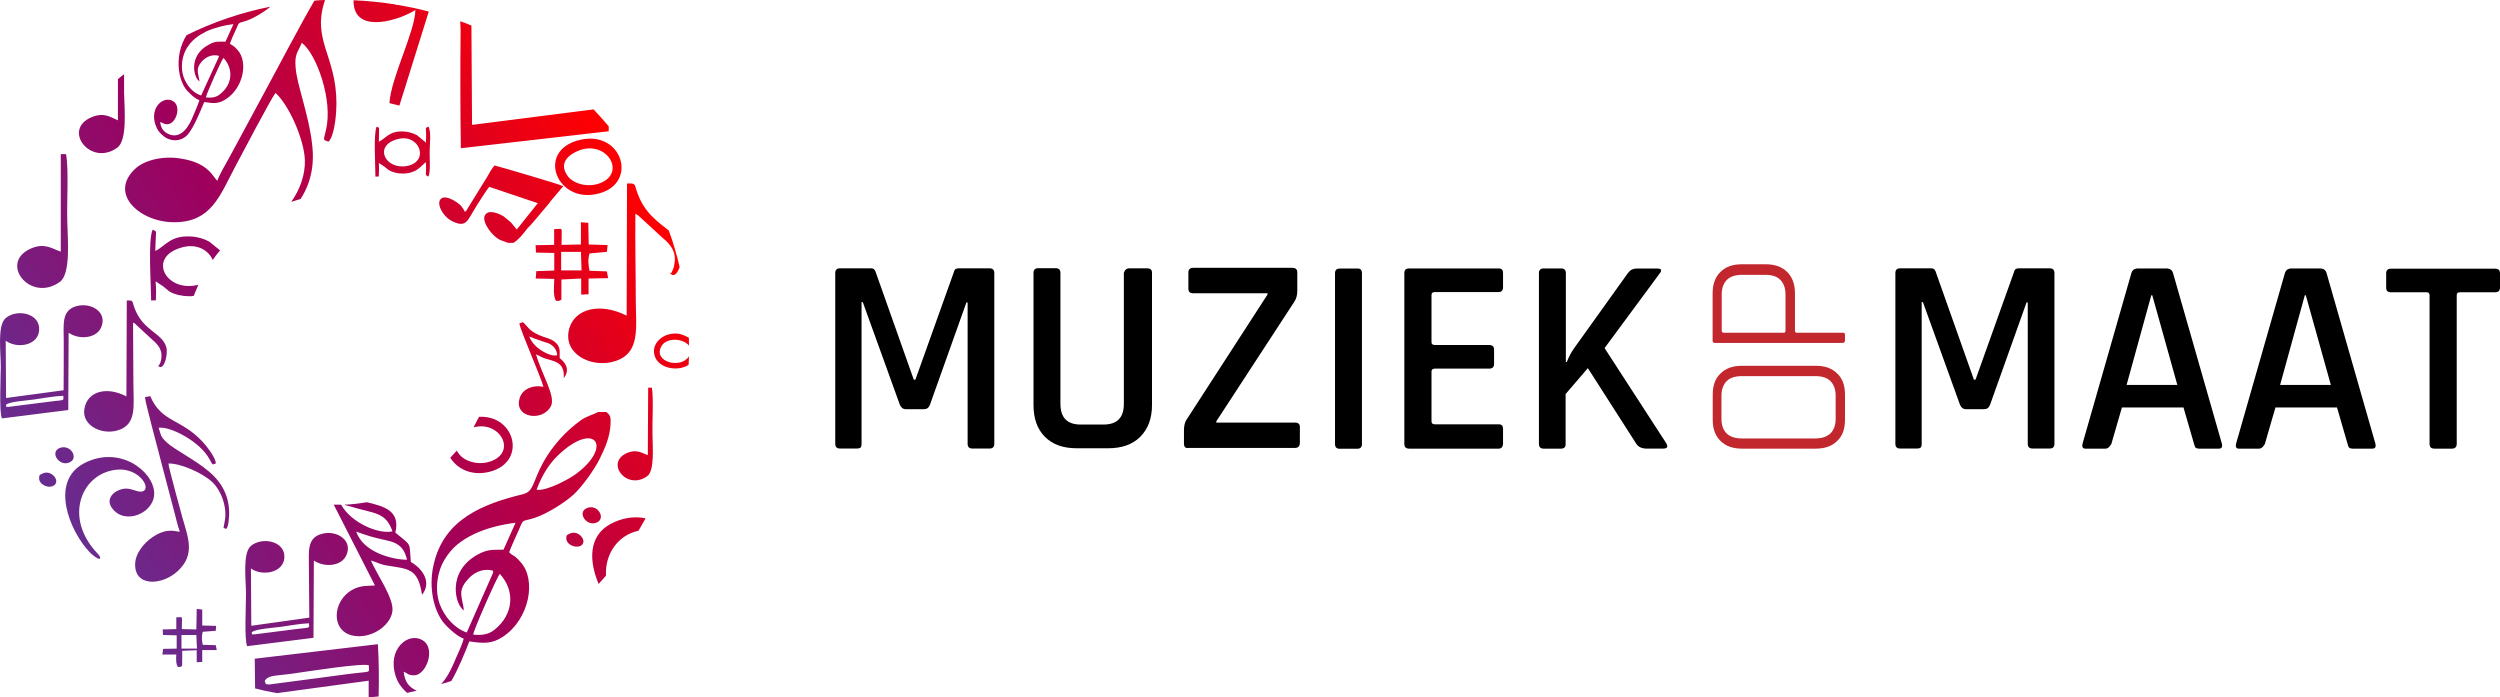 <?xml version="1.0" encoding="UTF-8" standalone="no"?>
<!-- Generator: Adobe Illustrator 26.5.0, SVG Export Plug-In . SVG Version: 6.00 Build 0)  -->

<svg xmlns:dc="http://purl.org/dc/elements/1.1/" xmlns:cc="http://creativecommons.org/ns#" xmlns:rdf="http://www.w3.org/1999/02/22-rdf-syntax-ns#" xmlns:svg="http://www.w3.org/2000/svg" xmlns="http://www.w3.org/2000/svg" xmlns:sodipodi="http://sodipodi.sourceforge.net/DTD/sodipodi-0.dtd" xmlns:inkscape="http://www.inkscape.org/namespaces/inkscape" version="1.1" id="Layer_1" x="0px" y="0px" viewBox="0 0 2033.939 567.4" xml:space="preserve" sodipodi:docname="Logo Muziek op maat_RGB.svg" width="2033.939" height="567.4" inkscape:version="0.92.4 (5da689c313, 2019-01-14)"><defs id="defs48" /><sodipodi:namedview pagecolor="#ffffff" bordercolor="#666666" borderopacity="1" objecttolerance="10" gridtolerance="10" guidetolerance="10" inkscape:pageopacity="0" inkscape:pageshadow="2" inkscape:window-width="1920" inkscape:window-height="1009" id="namedview46" showgrid="false" fit-margin-top="0" fit-margin-left="0" fit-margin-right="0" fit-margin-bottom="0" inkscape:zoom="0.58870998" inkscape:cx="1034.8382" inkscape:cy="11.443424" inkscape:window-x="-8" inkscape:window-y="-8" inkscape:window-maximized="1" inkscape:current-layer="Layer_1" />
<style type="text/css" id="style2">
	.st0{fill:#C1272D;}
	.st1{fill-rule:evenodd;clip-rule:evenodd;fill:url(#SVGID_1_);}
</style>
<g id="g16" transform="translate(-128.261,-769.1)">
	<path d="m 908,987.4 h 25.4 c 2.5,0 3.8,1.3 3.8,3.8 v 139 c 0,2.5 -1.3,3.8 -3.8,3.8 h -14.1 c -2.5,0 -3.8,-1.3 -3.8,-3.8 v -115 h -1 l -29.7,83.3 c -1,2.5 -2.5,3.5 -5,3.5 h -14.6 c -2.3,0 -3.8,-1.3 -4.8,-3.5 l -30.2,-83.6 h -1 v 115.3 c 0,1.5 -0.3,2.5 -0.8,3 -0.5,0.5 -1.5,0.8 -3,0.8 h -13.8 c -2.5,0 -3.8,-1.3 -3.8,-3.8 v -139 c 0,-2.5 1.3,-3.8 3.8,-3.8 H 837 c 1.8,0 2.8,0.8 3.5,2.5 l 31.2,88.1 h 1.3 l 31.5,-88.1 c 0.2,-1.5 1.5,-2.5 3.5,-2.5 z" id="path4" inkscape:connector-curvature="0" />
	<path d="m 1047.2,987.4 h 14.3 c 2.8,0 4,1.3 4,3.5 v 107.7 c 0,11.1 -3.3,19.6 -9.6,25.9 -6.3,6.3 -15.1,9.3 -26.2,9.3 h -25.4 c -11.1,0 -19.6,-3 -25.9,-9.3 -6.3,-6.3 -9.3,-14.9 -9.3,-25.9 V 991.1 c 0,-2.5 1.3,-3.8 3.8,-3.8 h 14.3 c 2.5,0 3.8,1.3 3.8,3.8 v 106.5 c 0,11.3 5.5,16.9 16.4,16.9 h 18.6 c 11.1,0 16.6,-5.5 16.6,-16.9 V 991.1 c 0.9,-2.5 2.1,-3.7 4.6,-3.7 z" id="path6" inkscape:connector-curvature="0" />
	<path d="m 1091.5,1130.1 v -10.8 c 0,-4 0.8,-6.8 2,-8.6 l 66,-102 v -1 h -60.4 c -2.8,0 -4,-1.3 -4,-3.8 v -13.1 c 0,-2.5 1.3,-3.8 4,-3.8 h 80.8 c 2.5,0 3.8,1.3 3.8,3.8 v 15.1 c 0,3.3 -0.8,6.3 -2.5,8.8 l -63.4,97.2 v 1 h 64.2 c 2.5,0 3.8,1.3 3.8,3.5 v 12.8 c 0,2.8 -1.3,4.3 -3.8,4.3 h -86.6 c -2.6,0.6 -3.9,-0.9 -3.9,-3.4 z" id="path8" inkscape:connector-curvature="0" />
	<path d="m 1236.3,991.4 v 139 c 0,2.5 -1.3,3.8 -3.8,3.8 h -14.3 c -2.5,0 -3.8,-1.3 -3.8,-3.8 v -139 c 0,-2.5 1.3,-3.8 3.8,-3.8 h 14.3 c 2.5,-0.2 3.8,1 3.8,3.8 z" id="path10" inkscape:connector-curvature="0" />
	<path d="m 1347.6,1134.1 h -73 c -2.5,0 -3.8,-1.3 -3.8,-3.8 v -139 c 0,-2.5 1.3,-3.8 3.8,-3.8 h 73 c 2.5,0 3.5,1.3 3.5,3.8 v 11.6 c 0,2.5 -1.3,3.8 -3.5,3.8 h -51.9 c -1.8,0 -2.8,0.8 -2.8,2.3 v 38.5 c 0,1.5 1,2.3 2.8,2.3 h 44.1 c 2.8,0 4,1.3 4,3.8 v 11.6 c 0,2.5 -1.3,3.8 -4,3.8 h -44.1 c -1.8,0 -2.8,0.8 -2.8,2.3 v 40.5 c 0,1.8 1,2.5 2.8,2.5 h 51.9 c 2.5,0 3.5,1.3 3.5,3.8 v 11.6 c 0,2.9 -1.3,4.4 -3.5,4.4 z" id="path12" inkscape:connector-curvature="0" />
	<path d="m 1398.4,1134.1 h -14.3 c -2.5,0 -3.8,-1.3 -3.8,-3.8 v -139 c 0,-2.5 1.3,-3.8 3.8,-3.8 h 14.3 c 2.5,0 3.8,1.3 3.8,3.8 v 72.3 h 0.8 c 1.5,-4 3.5,-7.8 6,-11.3 l 43.6,-60.9 c 1.8,-2.5 4,-3.8 7.3,-3.8 h 16.9 c 3.3,0 3.8,1.5 1.5,4.3 l -44.6,60.4 50.1,77.3 c 1.8,3 1,4.5 -2.8,4.5 h -12.8 c -4,0 -7,-1.3 -8.6,-3.8 l -39.5,-61.7 -18.1,21.1 v 40.5 c 0.2,2.4 -1.1,3.9 -3.6,3.9 z" id="path14" inkscape:connector-curvature="0" />
</g>
<g id="g26" transform="translate(-128.261,-769.1)">
	<path d="m 1770.5,987.4 h 25.4 c 2.5,0 3.8,1.3 3.8,3.8 v 139 c 0,2.5 -1.3,3.8 -3.8,3.8 h -14.1 c -2.5,0 -3.8,-1.3 -3.8,-3.8 v -115 h -1 l -29.7,83.3 c -1,2.5 -2.5,3.5 -5,3.5 h -14.6 c -2.3,0 -3.8,-1.3 -4.8,-3.5 l -30.2,-83.6 h -1 v 115.3 c 0,1.5 -0.3,2.5 -0.8,3 -0.5,0.5 -1.5,0.8 -3,0.8 h -13.8 c -2.5,0 -3.8,-1.3 -3.8,-3.8 v -139 c 0,-2.5 1.3,-3.8 3.8,-3.8 h 25.4 c 1.8,0 2.8,0.8 3.5,2.5 l 31.2,88.1 h 1.3 l 31.5,-88.1 c 0.2,-1.5 1.5,-2.5 3.5,-2.5 z" id="path18" inkscape:connector-curvature="0" />
	<path d="m 1841.2,1134.1 h -16.4 c -2,0 -2.8,-1.3 -2.3,-3.8 l 39.8,-139 c 0.8,-2.5 2.5,-3.8 5.5,-3.8 h 22.9 c 3,0 4.8,1.3 5.5,3.8 l 39.8,139 c 0.5,2.5 -0.3,3.8 -2.5,3.8 h -16.1 c -1.3,0 -2.3,-0.3 -2.8,-0.8 -0.5,-0.5 -1,-1.5 -1.3,-3 l -8.6,-29.7 h -50.1 l -8.6,29.7 c -1.5,2.3 -2.7,3.8 -4.8,3.8 z m 37.3,-124.8 -20.1,73 h 41.3 l -20.4,-73 z" id="path20" inkscape:connector-curvature="0" />
	<path d="m 1966.1,1134.1 h -16.4 c -2,0 -2.8,-1.3 -2.3,-3.8 l 39.8,-139 c 0.8,-2.5 2.5,-3.8 5.5,-3.8 h 22.9 c 3,0 4.8,1.3 5.5,3.8 l 39.8,139 c 0.5,2.5 -0.3,3.8 -2.5,3.8 h -16.1 c -1.3,0 -2.3,-0.3 -2.8,-0.8 -0.5,-0.5 -1,-1.5 -1.3,-3 l -8.6,-29.7 h -50.1 l -8.6,29.7 c -1.3,2.3 -2.8,3.8 -4.8,3.8 z m 37.3,-124.8 -20.1,73 h 41.3 l -20.4,-73 z" id="path22" inkscape:connector-curvature="0" />
	<path d="m 2123.2,1134.1 h -14.3 c -2.8,0 -4,-1.3 -4,-3.8 v -121.1 c 0,-1.5 -0.8,-2.3 -2.3,-2.3 h -29 c -2.8,0 -4,-1.3 -4,-3.8 v -11.6 c 0,-2.5 1.3,-3.8 4,-3.8 h 84.6 c 2.8,0 4,1.3 4,3.8 v 11.6 c 0,2.5 -1.3,3.8 -4,3.8 h -28.7 c -1.8,0 -2.5,0.8 -2.5,2.3 v 121.1 c 0,2.3 -1.3,3.8 -3.8,3.8 z" id="path24" inkscape:connector-curvature="0" />
</g>
<g id="g32" transform="translate(-128.261,-769.1)">
	<path class="st0" d="m 1629.3,1090.1 v 20.6 c 0,7.3 -2,13.1 -6.3,17.1 -4.3,4.3 -10.1,6.3 -17.4,6.3 h -60.2 c -7.3,0 -13.1,-2 -17.4,-6.3 -4.3,-4.3 -6.3,-9.8 -6.3,-17.1 v -20.6 c 0,-7.3 2,-13.1 6.3,-17.1 4.3,-4.3 10.1,-6.3 17.4,-6.3 h 60.2 c 7.3,0 13.1,2 17.4,6.3 4.3,4 6.3,9.8 6.3,17.1 z m -7.6,19.9 v -19.1 c 0,-5 -1.5,-9.1 -4.3,-11.8 -2.8,-2.8 -7,-4 -12.3,-4 h -59.7 c -5.3,0 -9.6,1.3 -12.3,4 -2.7,2.7 -4.3,6.8 -4.3,11.8 v 19.1 c 0,5 1.5,9.1 4.3,11.8 3,2.8 7,4 12.3,4 h 59.7 c 5.3,0 9.3,-1.3 12.3,-4 2.8,-2.8 4.3,-6.8 4.3,-11.8 z" id="path28" inkscape:connector-curvature="0" style="fill:#c1272d" />
	<path class="st0" d="m 1629.3,1041.5 v 4.8 c 0,1 -0.8,1.8 -2,1.8 h -103.7 c -1.3,0 -2,-0.5 -2,-1.8 v -38.5 c 0,-7.3 2,-13.1 6.3,-17.4 4.3,-4.3 10.1,-6.3 17.4,-6.3 h 19.6 c 7.3,0 13.1,2 17.4,6.3 4.3,4.3 6.3,10.1 6.3,17.4 v 30.2 c 0,1 0.5,1.8 1.3,1.8 h 37.3 c 1.6,-0.1 2.1,0.4 2.1,1.7 z m -48.4,-3.5 v -29.5 c 0,-5 -1.5,-9.1 -4.3,-11.8 -2.8,-2.8 -6.8,-4 -12.1,-4 h -18.9 c -5.3,0 -9.6,1.3 -12.3,4 -2.7,2.7 -4.3,6.5 -4.3,11.8 v 29.5 c 0,1 0.5,1.8 1.5,1.8 h 49.1 c 1.1,-0.1 1.3,-0.6 1.3,-1.8 z" id="path30" inkscape:connector-curvature="0" style="fill:#c1272d" />
</g>
<g id="g43" transform="translate(-128.261,-769.1)">
	
		<linearGradient id="SVGID_1_" gradientUnits="userSpaceOnUse" x1="175.661" y1="1070.605" x2="638.875" y2="1365.988" gradientTransform="matrix(1,0,0,-1,0,2265.89)">
		<stop offset="0" style="stop-color:#662D91" id="stop34" />
		<stop offset="0.453" style="stop-color:#9E005D" id="stop36" />
		<stop offset="1" style="stop-color:#FF0000" id="stop38" />
	</linearGradient>
	<path class="st1" d="m 541.5,966.7 h 4.5 c 4.5,-3 7.3,-6.5 10.8,-11.1 0.8,-1 1.8,-2 2.8,-3 1,-1 1.3,-1.5 2.5,-2.8 l 12.3,-14.6 c 1,-1 1.3,-2 2.3,-3 l 9.8,-11.6 c -1.8,-1.3 -50.1,-15.4 -55.9,-16.9 -2,2.3 -4.5,6.5 -6,9.3 l -16.9,27.4 c -0.8,0.8 -0.3,0.5 -1.3,1 -0.5,-1.5 -2.3,-3.8 -3,-4.8 -2.8,-3 -12.1,-9.1 -16.1,-6 -3.5,2.8 -0.8,8.6 1,11.3 2.3,3.3 4.5,5.5 8.1,7.3 11.8,5.5 11.8,-0.5 20.6,-14.3 1.8,-2.8 8.1,-12.6 9.3,-13.8 l 39.5,13.3 -17.1,21.4 -4.8,-5.8 c -1.3,-1 -4,-3.5 -5.8,-4.8 -3.8,-2.3 -12.1,-6 -15.1,-1.3 -3,4.5 3.3,12.8 5.3,14.9 6.1,6.7 9.1,5.9 13.2,7.9 z m -14.4,186.1 c 30,-8.1 20.4,-46.1 -9.1,-44.6 -1.5,3 -3,5.8 -4.5,8.6 21.1,-5.8 35.5,19.4 14.6,27.4 -10.3,4 -21.7,0.3 -26.2,-5.5 -0.8,-1 -1.5,-2 -2,-3 -1.8,2 -3.5,3.8 -5.3,5.8 5.6,9 17.4,15.3 32.5,11.3 z m 161.6,-109 c -5,-2.5 -9.6,-4.8 -17.6,-2.3 -5.3,1.8 -11.1,6.8 -10.8,13.8 0.5,12.8 18.4,17.1 28.2,10.6 0,-2.3 0.3,-4.8 0.3,-7 -6.3,10.6 -29,4.8 -22.7,-7.6 4,-8.1 18.1,-7 22.7,-1 -0.1,-2.3 -0.1,-4.3 -0.1,-6.5 z m -50.6,-17.9 0.3,-107.5 c 7.6,-0.3 5.8,0.5 8.3,7.3 6,17.1 17.1,23.9 25.7,31 3.5,9.6 6.5,19.6 8.8,29.7 -1.8,5 -4.5,8.6 -7.8,5 1.5,-1.5 0,2.3 2.5,-3.3 0.5,-1.3 0.8,-2.5 1,-4 1.8,-10.1 -2.8,-15.9 -9.8,-21.7 l -18.6,-17.1 c -2.3,-2 -0.5,-0.5 -3.3,-2.3 -0.3,23.2 0.3,46.1 0.3,69 0,23.7 4.3,44.6 -17.4,51.1 -19.1,5.8 -43,-6.5 -36.5,-27.4 5,-15.6 24.9,-20.6 46.5,-9.8 z M 503.2,889.7 623.5,875.9 v -4 c -4,-4.8 -8.1,-9.3 -12.3,-13.8 l -98.9,12.6 -0.5,-80.8 c -3,-1.3 -6,-2.5 -9.1,-3.5 0,2.5 0.3,4.8 0.3,7 -0.3,32.1 -0.3,64.1 0.2,96.3 z m -37,-112.5 c -0.3,17.9 -19.9,55.1 -21.1,75.8 l 8.1,2 23.9,-76.5 c -8.6,-2.3 -17.1,-4 -25.7,-5.5 -0.3,0 -0.8,0.3 -1,0.3 0,-0.3 0,-0.3 0,-0.5 -11.3,-1.8 -22.9,-3 -34.5,-3.5 0,1.5 0,3 0.3,4.5 3.4,22.5 37.7,11.4 50,3.4 z m -156.1,39 c 8.1,8.8 7.6,21.4 -3,29.7 -3,2.3 -6.5,3 -11.3,2.5 -0.3,-1.3 12.8,-31 14.3,-32.2 z m -3.8,-0.8 c 0,-1 0.3,-0.5 -0.3,-1 -6.3,-1.5 -11.1,2 -13.6,4.8 -5.3,6 -2.8,9.3 -1.8,16.1 -4.5,-2.3 -9.8,-20.9 7.8,-30 5,-2.8 7.3,-2.3 13.3,-2.3 l 6.5,-14.3 c -7.8,1 -15.6,3 -22.2,6 -6.8,3.5 -11.6,7 -15.6,13.3 -4,6.3 -5.5,15.9 -2.8,23.7 2.5,6.8 7.6,13.1 14.3,15.1 z m -27.4,25.4 c 2,3 7.8,8.6 11.6,9.8 -1,3.5 -3.5,8.8 -5,12.6 -3,7.6 -9.1,18.9 -19.1,15.4 -4.5,-1.8 -7.3,-4.5 -7.8,-10.3 2,0.8 0.3,0 1.8,0.8 0.8,0.5 1,0.5 2,0.8 1.5,0.5 2.8,0.3 4.3,-0.3 6,-2.8 9.1,-15.9 1,-18.9 -8.1,-3 -18.9,7.8 -11.8,22.7 1.5,3.3 6,7.8 10.3,9.1 6.5,2 11.8,-0.5 14.9,-4 4.8,-5.8 9.8,-17.9 13.3,-26.4 7.6,1.3 12.1,1.5 17.9,-2.5 14.1,-9.3 17.9,-30.2 9.3,-39.8 -1,-1 -1.8,-2 -3,-3 -1,-0.8 -2,-1 -3.3,-2.3 1.3,-3.5 3,-7.3 4.8,-11.1 3.3,-7.6 1.5,-4.8 9.1,-7.6 5.8,-2 14.1,-7 19.1,-11.3 -23.9,4.8 -46.8,12.6 -68.2,23.2 -2.5,3.8 -4.3,8.3 -5.5,13.3 -2.2,10 -1,21.8 4.3,29.8 z m -75.8,23.5 c -24.9,10.1 -1,40.8 20.6,24.9 8.3,-6 5.8,-31.7 5.5,-44.6 0,-4 0,-9.6 0,-15.1 -1.8,1.3 -3.3,2.5 -5,4 V 867 c -5.5,-2.2 -10.8,-6.8 -21.1,-2.7 z m 35.5,41.8 c -22.9,20.9 4.3,44.3 32,43.8 29.2,-0.3 36.3,-20.9 48.8,-44.8 4.3,-8.1 30,-56.9 33,-60.4 10.8,9.6 23.2,37.5 23.9,54.4 0.5,12.1 -4.3,24.9 -11.1,34.2 2.5,-0.8 5,-1.5 7.6,-2.3 8.3,-12.8 11.6,-27.7 9.3,-45.3 -2.5,-22.7 -12.3,-47.8 -13.3,-61.4 -1,-11.8 1.8,-12.3 5,-20.4 11.8,8.8 25.7,46.8 19.6,71.2 -2.5,10.1 -1.8,7 1.8,9.3 1.3,-1 0.3,0.5 1.8,-2 3.8,-6.5 5,-21.7 5,-29 0,-39.3 -20.4,-51.4 -9.3,-84.3 -2.8,0 -5.8,0.3 -8.6,0.5 -9.3,15.6 -33.2,60.9 -38,69.7 l -30.7,56.9 c -3,5.5 -8.3,14.3 -10.3,19.9 -3.5,-2.5 -6.5,-14.3 -29.2,-17.9 -13.6,-2.5 -29.2,0.6 -37.3,7.9 z m 13.9,49.8 c -4,8.1 -1.3,45.6 -1.3,57.7 5.3,-0.8 3.5,2 4,-4.5 0.3,-2.3 -0.3,-8.6 -0.3,-11.1 l 6,4 c 1.3,1 4.3,3.5 5.3,4.3 4.3,2.5 10.3,3.8 15.9,3.8 1.3,0 2.5,0 3.8,-0.3 1.3,-3 2.3,-6 3.8,-9.1 -0.5,0.3 -1.3,0.3 -2,0.5 -24.9,5 -39.5,-22.9 -11.8,-30.7 12.8,-3.8 22.2,2.5 25.4,10.1 2,-2.8 3.8,-5.3 6,-7.8 l -8.6,-7 c -4,-2.3 -9.3,-4 -15.1,-4.3 -16.9,-1 -20.4,7.6 -29,11.8 0.4,-19.2 1.9,-14.9 -2.1,-17.4 z m 171.9,290 c -26.7,3.3 -31.2,41.8 -3,40.8 13.1,-0.5 25.4,-10.6 26.2,-21.1 0.5,-10.8 -12.6,-29 -17.6,-40.5 4.8,1.3 6.8,3 12.6,4 17.9,3 25.7,2 29,23.9 7.6,-9.3 1.8,-20.4 -9.1,-26.7 -1.3,-17.1 0.8,-12.6 -12.6,-23.9 4.3,-17.9 -9.3,-21.4 -23.2,-24.7 -6,1 -12.1,1.8 -18.4,2 0.3,0 0.5,0 0.8,0.3 0.3,0 2.5,0.8 3,0.8 20.9,6.5 29.7,4.3 35.5,20.6 -11.3,2.5 -33.5,-6.8 -41.8,-21.7 -0.5,0 -1,0 -1.5,0 -1.5,0 -3,0 -4.5,0 l 33.5,65.7 z m 35,-21.4 c -10.8,0 -35.5,-5.5 -41.3,-22.9 9.1,3.3 12.8,4.5 23.2,6.8 8.3,1.8 15.3,3.8 18.1,16.1 z m -23.7,68.7 -100.2,11.8 0.3,24.2 c 5.8,1.5 11.8,2.8 17.9,3.8 l 74.5,-10.1 v 13.6 c 2.8,-0.3 5.5,-0.5 8.1,-0.8 0.4,-14.3 0.2,-28.9 -0.6,-42.5 z m -71.2,24.2 c 12.6,-1.8 58.7,-9.1 63.9,-7 -0.5,7 4,4.3 -18.6,7.3 -7.6,1 -15.1,2 -22.4,3 l -40.3,5.3 c -4.5,-1 -1.5,1 -3.5,-2.8 2.5,-5 10.1,-4.3 20.9,-5.8 z m 241.2,-134.9 c -8.3,3.5 0,15.6 8.3,11.6 7.5,-3.6 0.2,-15.4 -8.3,-11.6 z m -5.1,30.7 c 6.5,-3.5 -2,-13.8 -9.1,-9.8 -1.3,0.8 -2.5,0.5 -2.5,3.3 -0.4,5.2 7.1,8.7 11.6,6.5 z m 24.5,-17.9 c 10.1,-5.3 19.9,-6.3 28.4,-4.5 -2,3.5 -3.8,6.8 -5.8,10.1 -16.6,3.5 -27.4,18.9 -26.4,36.5 -2,2.3 -4,4.5 -6,6.8 -7.6,-17.9 -8.9,-38.8 9.8,-48.9 z m -127.4,112.8 c 2.3,-5.8 6.5,-13.8 7.8,-19.4 -5.8,-2 -14.9,-10.6 -17.9,-15.1 -8.1,-12.3 -10.1,-30.2 -6.5,-45.3 8.3,-37 40.5,-49.3 72.5,-57.1 9.1,-2.3 7.6,-9.3 16.6,-25.9 7.6,-13.6 18.1,-25.2 30.5,-34.2 4.5,-3.3 8.6,-4 14.3,-6.8 h 6.5 c 3.3,2.5 3.8,4 3.5,9.8 -0.5,10.3 -4.3,19.1 -8.8,28.2 -4.3,8.8 -14.3,22.7 -21.1,29 -7.6,7 -21.7,15.6 -31.2,18.9 -11.8,4 -9.1,-0.3 -14.1,11.3 -2.5,5.5 -5.3,11.6 -7.3,16.9 1.8,2 3.3,2.5 4.8,3.5 1.8,1.5 3.3,3 4.5,4.5 13.1,14.3 7.3,46.3 -14.3,60.7 -9.1,6 -15.9,5.5 -27.4,3.8 -3.8,9.8 -9.1,22.7 -14.6,32.2 -2.8,1 -5.5,1.8 -8.3,2.5 4.9,-5.2 8.2,-12.2 10.5,-17.5 z m 15.6,-22.7 c 7.3,0.8 12.6,-0.3 17.1,-3.8 16.1,-12.8 16.9,-32.2 4.5,-45.6 -2,1.9 -22.1,47.2 -21.6,49.4 z m -5.3,-1.7 21.4,-48.6 c 0,-1.8 0.3,-0.5 -0.3,-1.8 -9.6,-2.3 -16.9,3 -20.6,7.6 -8.3,9.3 -4,14.3 -2.8,24.7 -6.8,-3.5 -14.9,-31.7 12.1,-45.8 7.8,-4 11.3,-3.3 20.1,-3.5 l 9.8,-21.9 c -12.1,1.5 -23.9,4.5 -34,9.3 -10.6,5.3 -17.6,10.6 -23.7,20.6 -6,9.8 -8.3,24.2 -4,36.3 3.9,10.2 11.7,19.5 22,23.1 z m 89.1,-129.2 c 30.2,-22.4 15.1,-43.6 -14.9,-14.9 -6.8,6.5 -12.8,15.6 -17.4,27.9 8.1,1.6 28.3,-9.7 32.3,-13 z m -128.6,163.2 c -2,1 -4,1 -6.3,0.5 -1.3,-0.3 -1.8,-0.5 -3,-1.3 -2.3,-1.3 0.3,0 -2.5,-1.3 0.8,8.3 4.5,12.8 10.6,15.4 -2.5,0.5 -5.3,1.3 -7.8,1.8 -3.3,-2.8 -6,-6.3 -7.6,-9.3 -10.6,-22.9 5.8,-39.3 18.1,-34.5 12.3,4.2 7.5,24.1 -1.5,28.7 z M 599.6,891.4 c 22.4,-8.3 38.5,18.4 16.9,26.7 -10.3,4 -21.7,0.3 -26.2,-5.5 -8.3,-11.3 1.3,-18.1 9.3,-21.2 z m 0.5,-8.5 c 34.5,-8.1 47.6,35.2 15.4,43.6 -34.2,9.3 -51.9,-35.1 -15.4,-43.6 z m -148.8,-0.5 c 18.1,-5.3 26.9,17.9 8.3,21.7 -17.6,3.5 -27.9,-16.2 -8.3,-21.7 z m -17.6,30.4 c 3.8,-0.5 2.5,1.3 2.8,-3.3 0.3,-1.5 0,-6 0,-7.8 l 4.3,2.8 c 1,0.8 3,2.5 3.8,3 3,1.8 7.3,2.8 11.1,2.8 11.3,0 14.6,-5.8 19.1,-9.3 0.5,12.3 -1.3,9.8 2,11.8 1.8,-3.3 1,-15.1 1,-19.9 0,-6.3 1.5,-16.4 -1,-20.9 -3.5,2 -1.3,-0.5 -2,13.1 l -7.3,-6 c -2.8,-1.5 -6.5,-2.8 -10.6,-3 -11.8,-0.8 -14.3,5.3 -20.4,8.3 0,-13.6 1,-10.6 -1.8,-12.3 -2.7,5.8 -1,32.2 -1,40.7 z M 275.9,1285.7 H 288 l 0.5,11.1 h -6.3 -6.3 z m 12.1,-4.5 -11.8,-0.3 c 0,-12.3 1.3,-9.3 -4.5,-9.6 v 9.6 l -11.1,0.3 0.3,4.5 11.1,0.3 v 10.8 l -11,0.2 -0.3,1.8 -0.3,2.8 h 11.3 v 0 0 0 0 0 0 0 0 0 0 0 0 0 0 0 0 0 0 0 0 0 0 0 0 0 0 0 0 0 0 0 0 0 0 0 0 0 0 0 0 0 0 0 0 0 0 0 0 0 0 0 0 0 0 0 0 0 0 0 0 0 0 0 0 0 0 0 0 0 0 0 0 0 0 0 0 0 c -0.3,3.5 -0.3,8.1 1.3,10.1 h 2 c 1.5,-1.8 1.5,2.5 1.5,-6.8 v -6.3 l 11.8,-0.5 v 9.8 l 4.5,-0.3 v -9.6 h 11.8 l -0.8,-4 -10.6,-0.3 c -0.8,-3.8 -1,-6.8 0,-10.6 l 10.6,-0.8 0.3,-4 -11.3,-0.3 v -13 l -4.5,-0.5 z M 584.8,974 v 15.1 h 8.3 8.3 L 600.9,974 Z m 16.1,-6 v -18.1 l 6,0.5 0.3,17.6 15.4,0.5 -0.6,5.5 -14.1,1.3 c -1.5,5.3 -1,9.1 0,14.1 l 14.1,0.5 1,5.5 -15.9,0.3 v 12.8 l -6,0.3 v -13.1 l -16.1,0.8 v 8.3 c 0,12.6 0.3,6.8 -1.8,9.1 h -2.5 c -2.8,-3.8 -1.5,-13.3 -1.5,-17.9 l -15.1,-0.3 0.5,-6 14.6,-0.5 v -14.3 l -14.9,-0.3 -0.3,-6 15.1,-0.3 v -12.8 c 7.8,0.3 6,-3.8 6,12.8 z m -423.2,5.8 v -79.3 h 4.3 c 2.3,12.6 0.5,40 1,54.6 0.3,14.3 3,42.8 -6,49.3 -24.2,17.6 -50.6,-16.1 -22.9,-27.4 11,-4.5 17.1,0.8 23.6,2.8 z m 477.6,165.6 c -4.5,-1.5 -8.6,-5 -16.4,-2 -19.1,7.8 -0.8,31.2 15.9,19.1 6.3,-4.5 4.3,-24.4 4.3,-34.2 -0.3,-10.1 1,-29.2 -0.5,-37.8 h -3 z m -424.2,-47.8 0.3,-78 c 5.5,-0.3 4.3,0.5 6,5.3 6.8,19.6 22.7,20.6 26.2,32.7 1.5,5.3 -1.8,20.1 -6.8,15.1 1.3,-1 0,1.5 1.8,-2.3 0.5,-1 0.5,-1.8 0.8,-2.8 1.3,-7.3 -2,-11.6 -7,-15.9 l -13.6,-12.6 c -1.5,-1.5 -0.3,-0.5 -2.3,-1.5 0,16.9 0.3,33.5 0.3,50.3 0,17.1 3,32.5 -12.6,37.3 -13.8,4.3 -31.5,-4.8 -26.7,-19.9 3.4,-12 18,-15.8 33.6,-7.7 z m 329.5,-48.1 c 0.3,0 1.5,0.5 1.8,0.8 l 9.6,3.3 c 4,1 8.8,3.5 9.6,10.3 -3,2.3 -18.6,-4 -22.7,-14.9 1.5,0.3 0.2,0 1.7,0.5 z m 9.8,40.3 c -3.3,-11.1 -18.6,-45.3 -19.6,-51.6 l 2.8,-1 c 3,2.3 4,5 8.1,7.8 8.6,5.5 14.6,4.5 19.1,9.3 4,4 2.5,8.6 2.8,12.1 6.3,5 7.8,10.6 3.3,16.4 1,-13.8 -8.3,-13.6 -16.1,-16.4 -1.5,-0.5 -5.5,-2.8 -6.5,-3 5,16.9 16.4,34.5 12.1,42.3 -6.8,12.6 -29,9.3 -25.7,-5.3 1.6,-8.6 10.9,-12.4 19.7,-10.6 z m -437.3,14.8 c 1.5,-2.8 19.1,-3.8 22.9,-4.5 7,-1 16.9,-2.8 23.7,-3 0.5,4.3 0.8,3.3 -8.8,4.5 l -35.5,4.5 c -3.8,-0.2 -1.3,1.3 -2.3,-1.5 z m 46.9,-12 -46.8,6.3 -0.3,-46.6 c 9.3,6.8 26.4,4 27.2,-8.6 1,-13.8 -18.1,-17.6 -27.2,-9.8 -7,5.8 -4,27.9 -4,39.3 0,7.6 -1.5,38.5 1,42.3 l 53.9,-6.8 0.3,-62.9 c 8.6,6 22.2,4.5 26.2,-3.8 6,-12.6 -7.6,-21.1 -19.6,-17.9 -12.6,3.3 -10.6,14.9 -10.6,28.4 -0.1,13.4 0.1,26.7 -0.1,40.1 z m 153,197.1 c 1.5,-2.8 19.1,-4 22.9,-4.5 7,-1 16.9,-2.8 23.7,-3 0.5,4.3 0.8,3.3 -8.8,4.5 l -35.5,4.5 c -3.8,-0.3 -1.3,1.2 -2.3,-1.5 z m 46.9,-12.1 c 0,-13.3 -0.3,-26.4 -0.3,-39.8 0,-13.6 -2,-25.2 10.6,-28.4 12.1,-3.3 25.7,5.5 19.6,17.9 -4,8.3 -17.4,9.8 -26.2,3.8 l -0.3,62.9 -53.9,6.8 c -2.5,-3.8 -1,-34.7 -1,-42.3 0,-11.3 -3,-33.5 4,-39.3 9.1,-7.6 28.2,-4 27.2,9.8 -1,12.3 -18.1,15.1 -27.2,8.6 l 0.3,46.6 z m -170.5,-47.8 c 0.3,-0.8 0.5,0 0.3,-1.3 -0.3,-1.3 -1.5,-2.3 -2.3,-3.3 -27.9,-29.5 -12.6,-65.5 16.1,-68 18.9,-1.8 29.7,17.6 19.1,17.9 -3.5,0 -6.8,-2.5 -12.1,-2.5 -7.8,0.3 -17.1,7.3 -11.3,15.6 10.3,14.9 35.2,4.3 34.5,-12.3 -0.8,-17.9 -28.7,-39 -57.4,-23.7 -27.9,15.1 -11.1,55.1 4.5,71.7 1.3,1.6 6.6,6.1 8.6,5.9 z m -46.8,-69.3 c 7.3,-4 15.6,6.3 9.1,9.8 -4.5,2.5 -12.1,-1.3 -11.6,-6.5 0,-2.8 1.2,-2.5 2.5,-3.3 z m 14.1,-20.9 c 8.8,-3.5 15.9,8.1 8.3,11.6 -8.3,4 -16.6,-8 -8.3,-11.6 z m 97.9,68 c -2.8,0.5 -9.6,-4 -22.2,4.5 -7.6,5 -13.6,13.6 -14.1,20.4 -1.8,20.4 21.9,19.4 35,6.8 13.8,-13.3 8.1,-26.4 3.3,-43.3 -1.5,-5.8 -11.3,-40.8 -11.3,-43.8 9.6,-0.3 27.9,7.6 36,15.4 7.3,7.3 10.8,18.9 10.3,27.7 -0.3,3.3 -1,6.3 -1.5,9.3 1,0.3 1.5,0.5 2.3,0.8 2,-2.5 2,-8.8 2.3,-11.3 0.3,-13.8 -4.8,-25.7 -16.6,-35.5 -11.3,-9.6 -27.4,-17.4 -34,-23.4 -5.8,-5.3 -4.8,-6.5 -6.8,-12.1 9.6,-1.3 33.5,11.1 41.3,25.4 3.3,6 2.3,4.3 5,3.8 0.3,-1 0.3,0 0,-1.8 -1.3,-4.8 -7.3,-12.6 -10.6,-16.1 -17.9,-19.1 -33.2,-15.4 -42.5,-37 l -4.3,0.8 c 0,3.8 11.8,46.8 13.6,54.4 l 10.8,41 c 1,3.9 2.5,10.5 4,14 z" id="path41" inkscape:connector-curvature="0" style="clip-rule:evenodd;fill:url(#SVGID_1_);fill-rule:evenodd" />
</g>
</svg>